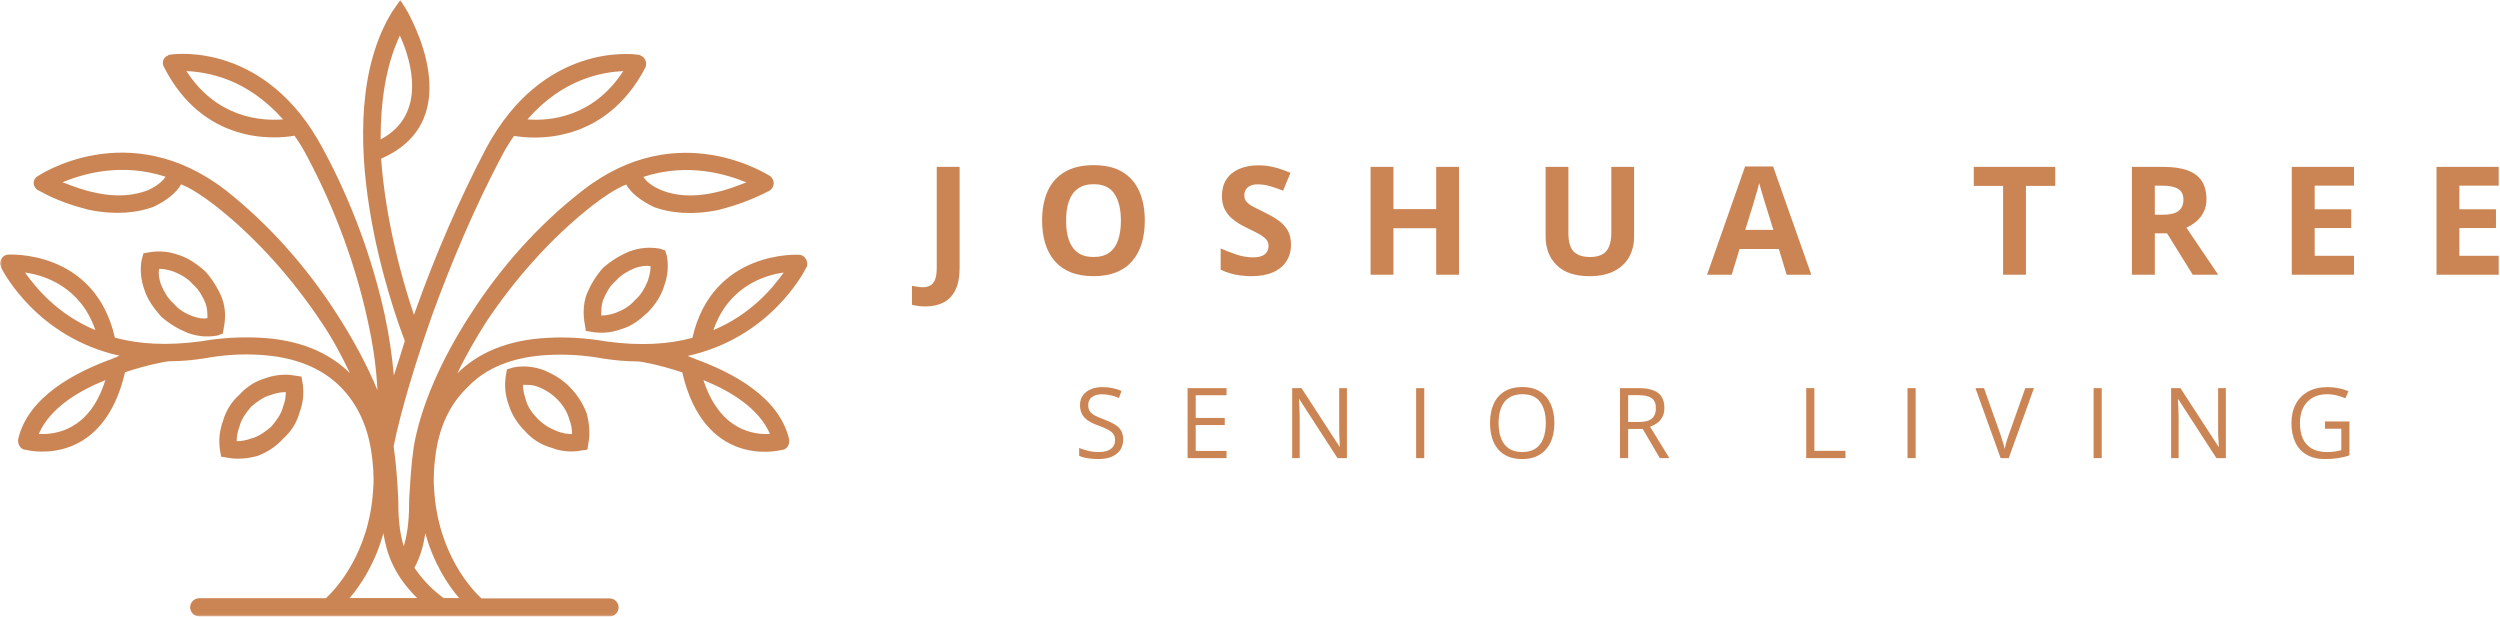 <svg width="608" height="150" viewBox="0 0 608 150" fill="none" xmlns="http://www.w3.org/2000/svg">
<mask id="mask0_11257_1826" style="mask-type:luminance" maskUnits="userSpaceOnUse" x="0" y="0" width="197" height="150">
<path d="M0 0H197V149.964H0V0Z" fill="white"/>
</mask>
<g mask="url(#mask0_11257_1826)">
<path d="M6.089 66.281C8.76 70.052 14.068 76.5 23.182 80.271C19.646 69.859 11 66.948 6.089 66.281ZM48.443 149.891C47.109 149.891 46.245 148.792 46.245 147.693C46.245 146.589 47.146 145.49 48.443 145.49H79.25C81.448 143.49 89.896 134.609 90.76 118.891C90.995 116.026 90.76 112.922 90.328 110.01C89.422 103.802 86.99 98.266 82.787 94.062C78.344 89.62 71.901 86.75 62.823 86.281C58.818 86.047 54.417 86.281 49.505 87.182C46.635 87.615 43.964 87.854 41.292 87.854C40.391 87.854 35.755 88.755 30.412 90.526C25.104 113.354 7.781 109.818 6.245 109.385H6.01C4.911 109.146 4.245 108.047 4.438 106.714C6.875 96.495 18.193 90.526 27.505 87.182C27.74 86.948 27.938 86.948 28.172 86.948C28.406 86.713 28.604 86.713 29.073 86.516C9.115 82.078 0.906 66.323 0.234 65.026C0.234 64.792 0 64.359 0 64.12C0 63.021 0.906 61.922 2.005 61.922C2.005 61.922 23.062 60.583 27.938 82.115C33.708 83.688 40.589 84.12 48.76 83.021C54.062 82.115 58.74 81.922 62.943 82.115C72.922 82.547 80.229 85.891 85.104 90.76C83.099 86.557 80.896 82.354 77.99 78.109C71.349 68.13 62.469 57.911 52.255 49.938C49.385 47.74 46.714 45.932 44.042 44.828C42.943 46.833 40.51 48.839 37.167 50.37C33.396 51.708 28.287 52.375 21.651 51.036C18.115 50.135 13.87 48.839 9.469 46.365C8.37 45.932 7.896 44.594 8.37 43.693C8.604 43.26 8.802 43.021 9.271 42.786C9.271 42.786 31.234 27.938 54.969 46.323C65.615 54.729 74.693 65.182 81.568 75.828C85.771 82.276 89.344 88.912 91.781 94.885C91.547 89.344 90.682 83.568 89.344 77.599C86.479 64.516 81.568 51 74.729 38.109C73.828 36.344 72.724 34.578 71.625 33.005C66.516 33.906 49.464 35.01 39.917 16.385C39.25 15.287 39.682 13.948 40.823 13.516C41.057 13.281 41.255 13.281 41.49 13.281C43.062 13.047 64.792 10.412 78.5 36.109C85.615 49.193 90.682 63.375 93.588 76.693C94.688 81.802 95.354 86.672 95.787 91.312C96.693 88.641 97.557 85.771 98.458 82.901C96.026 76.693 78.932 29.703 95.354 2.87L97.359 0L99.13 2.87C99.13 3.104 114.646 29.037 92.688 38.583C93.787 53.865 97.99 68.719 100.661 76.5C100.896 76.26 100.896 75.828 101.094 75.396C105.771 62.312 111.74 48.365 118.182 36.146C131.938 10.412 153.661 13.083 155.193 13.318C155.432 13.318 155.625 13.318 155.865 13.557C156.964 13.99 157.432 15.323 156.964 16.422C147.219 35.047 130.13 33.948 125.021 33.042C123.922 34.615 122.818 36.385 121.917 38.151C115.474 50.333 109.734 63.885 105.063 76.734C100.859 88.719 97.516 99.797 95.75 108.443V108.677C96.417 113.354 96.651 117.557 96.849 121.094C96.849 125.531 97.083 129.302 98.188 132.839C99.287 129.302 99.521 125.531 99.521 121.094C99.755 117.557 99.953 113.313 100.62 108.677C102.193 99.365 107.063 87.615 114.807 75.87C121.682 65.224 130.755 54.807 141.641 46.365C165.135 27.974 187.099 42.828 187.333 42.828C187.568 43.062 187.766 43.26 188 43.729C188.432 44.635 188 45.932 187.099 46.401C182.422 48.839 178.219 50.172 174.682 51.078C168.042 52.411 162.938 51.745 159.161 50.411C155.823 48.839 153.385 46.875 152.286 44.87C149.615 45.969 146.984 47.74 144.078 49.979C133.859 57.953 125.021 68.167 118.344 78.146C115.672 82.354 113.234 86.557 111.229 90.797C116.104 85.927 123.411 82.588 133.391 82.156C137.594 81.922 142.271 82.156 147.573 83.057C155.786 84.162 162.661 83.729 168.396 82.156C173.271 60.667 194.328 61.958 194.328 61.958C195.427 61.958 196.333 63.062 196.333 64.162C196.333 64.396 196.333 64.828 196.094 65.062C195.427 66.401 187.219 82.156 167.255 86.557C167.688 86.792 167.927 86.792 168.161 86.99C168.396 86.99 168.594 86.99 168.828 87.224C178.141 90.562 189.458 96.537 191.891 106.75C192.125 108.089 191.458 109.188 190.318 109.422H190.083C188.51 109.854 171.224 113.432 165.922 90.562C160.615 88.797 155.943 87.891 155.036 87.891C152.365 87.891 149.734 87.656 146.828 87.224C141.953 86.323 137.516 86.125 133.505 86.323C124.432 86.75 117.99 89.662 113.781 94.099C109.344 98.302 106.906 103.844 106.005 110.052C105.573 112.922 105.339 116.026 105.573 118.932C106.474 134.688 114.885 143.526 117.083 145.531H148.24C149.578 145.531 150.443 146.63 150.443 147.729C150.443 148.828 149.536 149.932 148.24 149.932H48.443V149.891ZM85.021 145.453H101.448C95.906 139.911 94.141 135.042 93.234 129.698C91.229 137.042 87.693 142.349 85.021 145.453ZM107.891 145.453H111.661C108.99 142.349 105.453 137.042 103.448 129.698C103.016 132.37 102.349 135.234 100.776 138.104C102.349 140.344 104.552 143.016 107.891 145.453ZM69.505 95.359C68.406 95.359 67.068 95.594 65.969 96.026C64.198 96.458 62.63 97.599 61.094 98.891C59.76 100.464 58.661 101.995 58.229 103.766C57.797 104.865 57.557 106.203 57.557 107.302C58.661 107.302 59.995 107.068 61.094 106.635C62.865 106.203 64.438 105.063 65.969 103.766C67.302 102.193 68.406 100.661 68.838 98.891C69.307 97.792 69.505 96.458 69.505 95.359ZM64.438 92.016C66.87 91.115 69.542 90.917 71.745 91.349L73.312 91.583L73.552 92.922C73.984 95.359 73.787 97.792 72.885 100.229C72.213 102.667 70.88 104.906 68.875 106.672C67.109 108.677 64.87 110.01 62.667 110.875C60.229 111.547 57.557 111.781 55.359 111.307L53.786 111.073L53.552 109.74C53.12 107.302 53.318 104.865 54.219 102.427C54.891 99.995 56.224 97.755 58.229 95.984C59.995 94.021 62.198 92.688 64.438 92.016ZM124.943 89.344C127.141 88.912 129.813 89.109 132.25 90.016C134.448 90.917 136.688 92.213 138.458 94.021C140.464 96.026 141.797 98.224 142.661 100.464C143.328 102.901 143.568 105.573 143.094 107.771L142.859 109.344L141.286 109.578C139.089 110.01 136.417 109.818 134.177 108.911C131.74 108.245 129.5 106.906 127.729 104.906C125.729 102.901 124.391 100.698 123.724 98.458C122.818 96.026 122.625 93.588 123.057 91.151L123.292 89.818L124.943 89.344ZM130.719 94.021C129.62 93.588 128.516 93.588 127.182 93.588C127.182 94.688 127.417 95.792 127.849 97.125C128.281 98.891 129.422 100.464 130.719 101.802C132.286 103.37 133.823 104.234 135.589 104.906C136.688 105.339 138.026 105.573 139.125 105.573C139.125 104.234 138.891 103.135 138.458 102.036C138.026 100.271 136.885 98.5 135.589 97.167C134.255 95.792 132.484 94.688 130.719 94.021ZM146.234 76.734C147.339 76.734 148.672 76.5 149.771 76.068C151.542 75.396 153.115 74.495 154.448 72.963C156.021 71.625 156.885 69.859 157.552 68.287C157.984 66.948 158.219 65.849 158.219 64.75C156.885 64.516 155.786 64.75 154.448 65.182C152.875 65.849 151.109 66.755 149.771 68.287C148.203 69.62 147.339 71.391 146.667 72.963C146.234 74.297 146.234 75.396 146.234 76.734ZM151.109 80.037C148.672 80.938 146.234 81.135 143.802 80.703L142.464 80.469L142.229 78.896C141.797 76.693 141.797 74.021 142.661 71.588C143.568 69.385 144.859 67.146 146.667 65.141C148.672 63.375 150.875 62.042 153.115 61.135C155.547 60.234 157.984 60.036 160.422 60.469L161.755 60.901L162.188 62.234C162.62 64.672 162.422 67.109 161.521 69.542C160.854 71.745 159.516 73.984 157.516 75.99C155.547 77.833 153.547 79.365 151.109 80.037ZM52.885 81.604C50.448 82.037 48.01 81.844 45.578 80.938C43.375 80.037 41.135 78.74 39.135 76.932C37.365 74.927 35.792 72.724 35.125 70.484C34.224 68.052 34.026 65.38 34.458 63.177L34.891 61.609L36.224 61.37C38.661 60.938 41.099 61.135 43.531 62.042C45.734 62.708 47.974 64.24 49.979 66.047C51.745 68.052 53.083 70.25 53.984 72.49C54.891 74.927 54.891 77.365 54.417 79.797L54.182 81.135L52.885 81.604ZM46.911 76.932C48.25 77.365 49.349 77.599 50.448 77.365C50.448 76.26 50.448 75.162 50.016 73.828C49.349 72.255 48.443 70.484 46.911 69.151C45.578 67.578 43.807 66.713 42.234 66.047C40.901 65.615 39.802 65.38 38.703 65.38C38.464 66.713 38.703 67.812 39.135 69.151C39.802 70.724 40.703 72.49 42.234 73.828C43.573 75.396 45.146 76.26 46.911 76.932ZM97.245 8.646C93.708 16.188 92.568 25.068 92.568 33.906C103.88 27.938 100.109 14.854 97.245 8.646ZM128.281 29.037C133.583 29.469 144.234 28.604 151.578 17.287C146.667 17.526 136.927 19.057 128.281 29.037ZM45.339 17.287C52.651 28.604 63.297 29.469 68.838 29.037C59.995 19.057 50.448 17.526 45.339 17.287ZM156.453 43.021C157.354 44.359 158.891 45.458 161.13 46.365C163.995 47.464 168.24 48.13 173.974 46.797C176.177 46.365 178.651 45.458 181.521 44.359C176.609 42.354 167.297 39.484 156.453 43.021ZM187.255 105.531C184.583 99.323 177.708 95.12 171.068 92.448C175.078 104.667 183.25 105.771 187.255 105.531ZM190.594 66.281C185.724 66.948 177.078 69.818 173.505 80.271C182.578 76.5 187.922 70.052 190.594 66.281ZM35.833 46.323C37.839 45.422 39.37 44.318 40.271 42.984C29.391 39.448 20.078 42.318 15.203 44.318C18.073 45.422 20.51 46.323 22.75 46.755C28.484 48.13 32.729 47.464 35.833 46.323ZM25.615 92.448C18.979 95.12 12.099 99.323 9.432 105.531C13.438 105.771 21.844 104.667 25.615 92.448Z" fill="#CB8554"/>
</g>
<path d="M225.087 74.522C224.369 74.522 223.733 74.481 223.192 74.397C222.65 74.325 222.186 74.236 221.796 74.127V69.502C222.186 69.585 222.603 69.658 223.046 69.731C223.478 69.814 223.936 69.856 224.421 69.856C225.056 69.856 225.634 69.731 226.15 69.481C226.66 69.241 227.067 68.783 227.358 68.106C227.66 67.424 227.817 66.45 227.817 65.168V40.585H233.379V65.127C233.379 67.377 233.03 69.189 232.337 70.564C231.639 71.95 230.671 72.96 229.421 73.585C228.171 74.21 226.723 74.522 225.087 74.522Z" fill="#CB8554"/>
<path d="M278.416 53.668C278.416 55.684 278.166 57.523 277.666 59.189C277.166 60.845 276.4 62.267 275.374 63.46C274.359 64.658 273.067 65.575 271.499 66.21C269.926 66.845 268.072 67.168 265.937 67.168C263.796 67.168 261.942 66.845 260.374 66.21C258.801 65.575 257.504 64.658 256.478 63.46C255.463 62.267 254.697 60.835 254.187 59.168C253.687 57.502 253.437 55.658 253.437 53.627C253.437 50.908 253.879 48.538 254.77 46.523C255.671 44.512 257.046 42.95 258.895 41.835C260.754 40.726 263.114 40.168 265.978 40.168C268.822 40.168 271.166 40.726 272.999 41.835C274.833 42.95 276.192 44.517 277.083 46.543C277.968 48.559 278.416 50.934 278.416 53.668ZM259.27 53.668C259.27 55.491 259.499 57.064 259.958 58.398C260.426 59.72 261.15 60.731 262.124 61.439C263.109 62.148 264.379 62.502 265.937 62.502C267.52 62.502 268.796 62.148 269.77 61.439C270.754 60.731 271.468 59.72 271.916 58.398C272.374 57.064 272.603 55.491 272.603 53.668C272.603 50.918 272.083 48.752 271.041 47.168C270.01 45.585 268.322 44.793 265.978 44.793C264.405 44.793 263.129 45.158 262.145 45.877C261.155 46.585 260.426 47.601 259.958 48.918C259.499 50.241 259.27 51.825 259.27 53.668Z" fill="#CB8554"/>
<path d="M313.966 59.523C313.966 61.08 313.581 62.434 312.82 63.585C312.07 64.741 310.971 65.627 309.529 66.252C308.096 66.861 306.351 67.168 304.299 67.168C303.383 67.168 302.487 67.106 301.612 66.981C300.747 66.866 299.924 66.7 299.133 66.46C298.341 66.226 297.581 65.934 296.862 65.585V60.418C298.112 60.976 299.404 61.476 300.737 61.918C302.07 62.366 303.393 62.585 304.716 62.585C305.633 62.585 306.367 62.47 306.924 62.231C307.476 61.981 307.883 61.648 308.133 61.231C308.383 60.814 308.508 60.335 308.508 59.793C308.508 59.142 308.284 58.585 307.841 58.127C307.393 57.658 306.784 57.22 306.008 56.814C305.242 56.398 304.372 55.96 303.404 55.502C302.789 55.21 302.122 54.856 301.404 54.439C300.695 54.023 300.013 53.517 299.362 52.918C298.721 52.325 298.195 51.601 297.779 50.752C297.372 49.892 297.174 48.866 297.174 47.668C297.174 46.101 297.529 44.762 298.237 43.648C298.956 42.538 299.987 41.689 301.32 41.106C302.654 40.512 304.226 40.21 306.049 40.21C307.409 40.21 308.706 40.371 309.945 40.689C311.18 40.996 312.476 41.45 313.841 42.043L312.049 46.377C310.841 45.892 309.758 45.517 308.799 45.252C307.841 44.976 306.862 44.835 305.862 44.835C305.164 44.835 304.575 44.95 304.091 45.168C303.601 45.392 303.237 45.705 302.987 46.106C302.737 46.496 302.612 46.955 302.612 47.481C302.612 48.106 302.789 48.637 303.154 49.064C303.513 49.481 304.06 49.892 304.799 50.293C305.534 50.684 306.45 51.142 307.549 51.668C308.893 52.309 310.039 52.976 310.987 53.668C311.945 54.351 312.68 55.158 313.195 56.085C313.706 57.002 313.966 58.148 313.966 59.523Z" fill="#CB8554"/>
<path d="M354.824 66.814H349.283V55.502H338.887V66.814H333.324V40.585H338.887V50.856H349.283V40.585H354.824V66.814Z" fill="#CB8554"/>
<path d="M397.411 40.585V57.564C397.411 59.371 397.015 61.002 396.224 62.46C395.432 63.908 394.229 65.054 392.62 65.897C391.005 66.746 388.984 67.168 386.557 67.168C383.083 67.168 380.437 66.288 378.62 64.522C376.797 62.746 375.89 60.398 375.89 57.481V40.585H381.432V56.648C381.432 58.814 381.87 60.335 382.745 61.21C383.63 62.075 384.942 62.502 386.682 62.502C387.901 62.502 388.896 62.293 389.661 61.877C390.422 61.46 390.979 60.814 391.328 59.939C391.687 59.064 391.87 57.955 391.87 56.606V40.585H397.411Z" fill="#CB8554"/>
<path d="M434.511 66.814L432.615 60.564H423.053L421.157 66.814H415.157L424.407 40.481H431.22L440.511 66.814H434.511ZM431.282 55.898L429.386 49.793C429.261 49.392 429.1 48.871 428.907 48.231C428.709 47.595 428.517 46.939 428.324 46.273C428.126 45.606 427.97 45.033 427.845 44.543C427.72 45.033 427.553 45.642 427.345 46.377C427.136 47.101 426.933 47.788 426.74 48.439C426.558 49.08 426.428 49.533 426.345 49.793L424.449 55.898H431.282Z" fill="#CB8554"/>
<path d="M492.712 66.814H487.15V45.21H480.025V40.585H499.837V45.21H492.712V66.814Z" fill="#CB8554"/>
<path d="M526.132 40.585C528.517 40.585 530.486 40.871 532.028 41.439C533.58 42.012 534.736 42.877 535.486 44.043C536.236 45.21 536.611 46.679 536.611 48.439C536.611 49.637 536.382 50.684 535.923 51.585C535.476 52.476 534.882 53.231 534.132 53.856C533.392 54.481 532.595 54.991 531.736 55.377L539.465 66.814H533.278L527.028 56.752H524.048V66.814H518.486V40.585H526.132ZM525.736 45.148H524.048V52.231H525.861C527.694 52.231 529.007 51.929 529.798 51.314C530.601 50.689 531.007 49.783 531.007 48.585C531.007 47.335 530.575 46.455 529.715 45.939C528.866 45.413 527.538 45.148 525.736 45.148Z" fill="#CB8554"/>
<path d="M572.487 66.814H557.362V40.585H572.487V45.148H562.925V50.898H571.821V55.46H562.925V62.21H572.487V66.814Z" fill="#CB8554"/>
<path d="M607.686 66.814H592.561V40.585H607.686V45.148H598.124V50.898H607.02V55.46H598.124V62.21H607.686V66.814Z" fill="#CB8554"/>
<path d="M273.159 106.894C273.159 107.894 272.909 108.759 272.409 109.477C271.909 110.186 271.206 110.727 270.305 111.102C269.398 111.462 268.336 111.644 267.117 111.644C266.477 111.644 265.867 111.608 265.284 111.54C264.711 111.483 264.185 111.405 263.701 111.29C263.227 111.165 262.81 111.019 262.451 110.852V108.957C263.034 109.196 263.742 109.415 264.576 109.623C265.409 109.832 266.284 109.936 267.201 109.936C268.06 109.936 268.784 109.826 269.367 109.602C269.961 109.368 270.414 109.035 270.721 108.602C271.023 108.175 271.18 107.655 271.18 107.04C271.18 106.457 271.044 105.972 270.784 105.582C270.534 105.196 270.107 104.842 269.513 104.519C268.93 104.201 268.122 103.852 267.096 103.477C266.372 103.227 265.732 102.951 265.18 102.644C264.622 102.342 264.159 101.993 263.784 101.602C263.419 101.217 263.143 100.764 262.951 100.248C262.753 99.738 262.659 99.144 262.659 98.478C262.659 97.576 262.888 96.806 263.346 96.165C263.815 95.514 264.461 95.014 265.284 94.665C266.102 94.321 267.039 94.144 268.096 94.144C269.013 94.144 269.852 94.228 270.617 94.394C271.393 94.561 272.102 94.79 272.742 95.082L272.138 96.79C271.523 96.53 270.872 96.311 270.18 96.144C269.497 95.978 268.789 95.894 268.055 95.894C267.331 95.894 266.721 95.998 266.221 96.207C265.721 96.415 265.331 96.717 265.055 97.103C264.789 97.493 264.659 97.957 264.659 98.498C264.659 99.097 264.784 99.597 265.034 99.998C265.294 100.389 265.706 100.738 266.263 101.04C266.815 101.347 267.555 101.665 268.471 101.998C269.471 102.373 270.315 102.764 271.013 103.165C271.721 103.571 272.253 104.071 272.617 104.665C272.977 105.248 273.159 105.993 273.159 106.894Z" fill="#CB8554"/>
<path d="M298.298 111.415H288.819V94.394H298.298V96.123H290.798V101.644H297.861V103.373H290.798V109.665H298.298V111.415Z" fill="#CB8554"/>
<path d="M327.57 111.415H325.278L316.008 97.103H315.903C315.93 97.493 315.956 97.931 315.987 98.415C316.013 98.905 316.034 99.425 316.049 99.978C316.075 100.519 316.091 101.071 316.091 101.623V111.415H314.258V94.394H316.528L325.778 108.644H325.862C325.846 108.368 325.825 107.977 325.799 107.477C325.768 106.977 325.742 106.446 325.716 105.873C325.7 105.29 325.695 104.748 325.695 104.248V94.394H327.57V111.415Z" fill="#CB8554"/>
<path d="M344.4 111.415V94.394H346.379V111.415H344.4Z" fill="#CB8554"/>
<path d="M378.02 102.873C378.02 104.196 377.853 105.394 377.52 106.477C377.187 107.55 376.687 108.472 376.02 109.248C375.364 110.014 374.551 110.602 373.582 111.019C372.608 111.436 371.483 111.644 370.207 111.644C368.884 111.644 367.733 111.436 366.749 111.019C365.775 110.602 364.963 110.009 364.312 109.227C363.655 108.451 363.171 107.53 362.853 106.457C362.53 105.373 362.374 104.175 362.374 102.852C362.374 101.118 362.655 99.597 363.228 98.29C363.812 96.972 364.687 95.951 365.853 95.228C367.02 94.493 368.483 94.123 370.249 94.123C371.926 94.123 373.343 94.488 374.499 95.207C375.65 95.931 376.525 96.946 377.124 98.248C377.718 99.556 378.02 101.097 378.02 102.873ZM364.457 102.873C364.457 104.321 364.655 105.571 365.062 106.623C365.478 107.681 366.108 108.498 366.957 109.082C367.817 109.655 368.9 109.936 370.207 109.936C371.525 109.936 372.608 109.655 373.457 109.082C374.301 108.498 374.926 107.681 375.332 106.623C375.733 105.571 375.937 104.321 375.937 102.873C375.937 100.681 375.468 98.967 374.541 97.728C373.624 96.493 372.192 95.873 370.249 95.873C368.926 95.873 367.838 96.16 366.978 96.728C366.129 97.285 365.499 98.092 365.082 99.144C364.666 100.186 364.457 101.431 364.457 102.873Z" fill="#CB8554"/>
<path d="M398.589 94.394C399.975 94.394 401.131 94.571 402.048 94.915C402.964 95.248 403.641 95.769 404.089 96.478C404.548 97.186 404.777 98.092 404.777 99.186C404.777 100.092 404.61 100.842 404.277 101.436C403.954 102.035 403.532 102.519 403.006 102.894C402.475 103.269 401.907 103.561 401.298 103.769L405.985 111.415H403.673L399.506 104.311H395.964V111.415H393.985V94.394H398.589ZM398.464 96.103H395.964V102.623H398.673C400.058 102.623 401.079 102.347 401.735 101.79C402.386 101.222 402.714 100.384 402.714 99.269C402.714 98.118 402.365 97.306 401.673 96.832C400.975 96.347 399.907 96.103 398.464 96.103Z" fill="#CB8554"/>
<path d="M439.274 111.415V94.394H441.253V109.644H448.816V111.415H439.274Z" fill="#CB8554"/>
<path d="M463.91 111.415V94.394H465.889V111.415H463.91Z" fill="#CB8554"/>
<path d="M494.655 94.394L488.53 111.415H486.55L480.425 94.394H482.509L486.488 105.602C486.639 106.05 486.78 106.477 486.905 106.894C487.04 107.311 487.16 107.707 487.259 108.082C487.352 108.457 487.446 108.826 487.53 109.186C487.613 108.826 487.701 108.457 487.8 108.082C487.894 107.696 488.009 107.29 488.134 106.873C488.269 106.457 488.425 106.019 488.592 105.561L492.55 94.394H494.655Z" fill="#CB8554"/>
<path d="M509.164 111.415V94.394H511.143V111.415H509.164Z" fill="#CB8554"/>
<path d="M541.325 111.415H539.034L529.763 97.103H529.659C529.685 97.493 529.711 97.931 529.742 98.415C529.768 98.905 529.789 99.425 529.805 99.978C529.831 100.519 529.846 101.071 529.846 101.623V111.415H528.013V94.394H530.284L539.534 108.644H539.617C539.601 108.368 539.581 107.977 539.555 107.477C539.523 106.977 539.497 106.446 539.471 105.873C539.456 105.29 539.45 104.748 539.45 104.248V94.394H541.325V111.415Z" fill="#CB8554"/>
<path d="M565.426 102.498H571.384V110.748C570.494 111.056 569.577 111.28 568.634 111.415C567.687 111.566 566.634 111.644 565.468 111.644C563.687 111.644 562.187 111.29 560.968 110.582C559.759 109.873 558.843 108.868 558.218 107.561C557.593 106.259 557.28 104.701 557.28 102.894C557.28 101.134 557.624 99.597 558.322 98.29C559.015 96.972 560.015 95.951 561.322 95.228C562.64 94.509 564.228 94.144 566.093 94.144C567.035 94.144 567.931 94.238 568.78 94.415C569.624 94.582 570.416 94.826 571.155 95.144L570.384 96.873C569.759 96.597 569.062 96.363 568.301 96.165C567.551 95.972 566.77 95.873 565.968 95.873C564.577 95.873 563.384 96.165 562.384 96.748C561.395 97.321 560.64 98.134 560.114 99.186C559.598 100.227 559.343 101.467 559.343 102.894C559.343 104.326 559.572 105.571 560.03 106.623C560.489 107.665 561.202 108.477 562.176 109.061C563.145 109.644 564.395 109.936 565.926 109.936C566.687 109.936 567.343 109.894 567.884 109.811C568.437 109.717 568.947 109.602 569.405 109.477V104.269H565.426V102.498Z" fill="#CB8554"/>
</svg>

